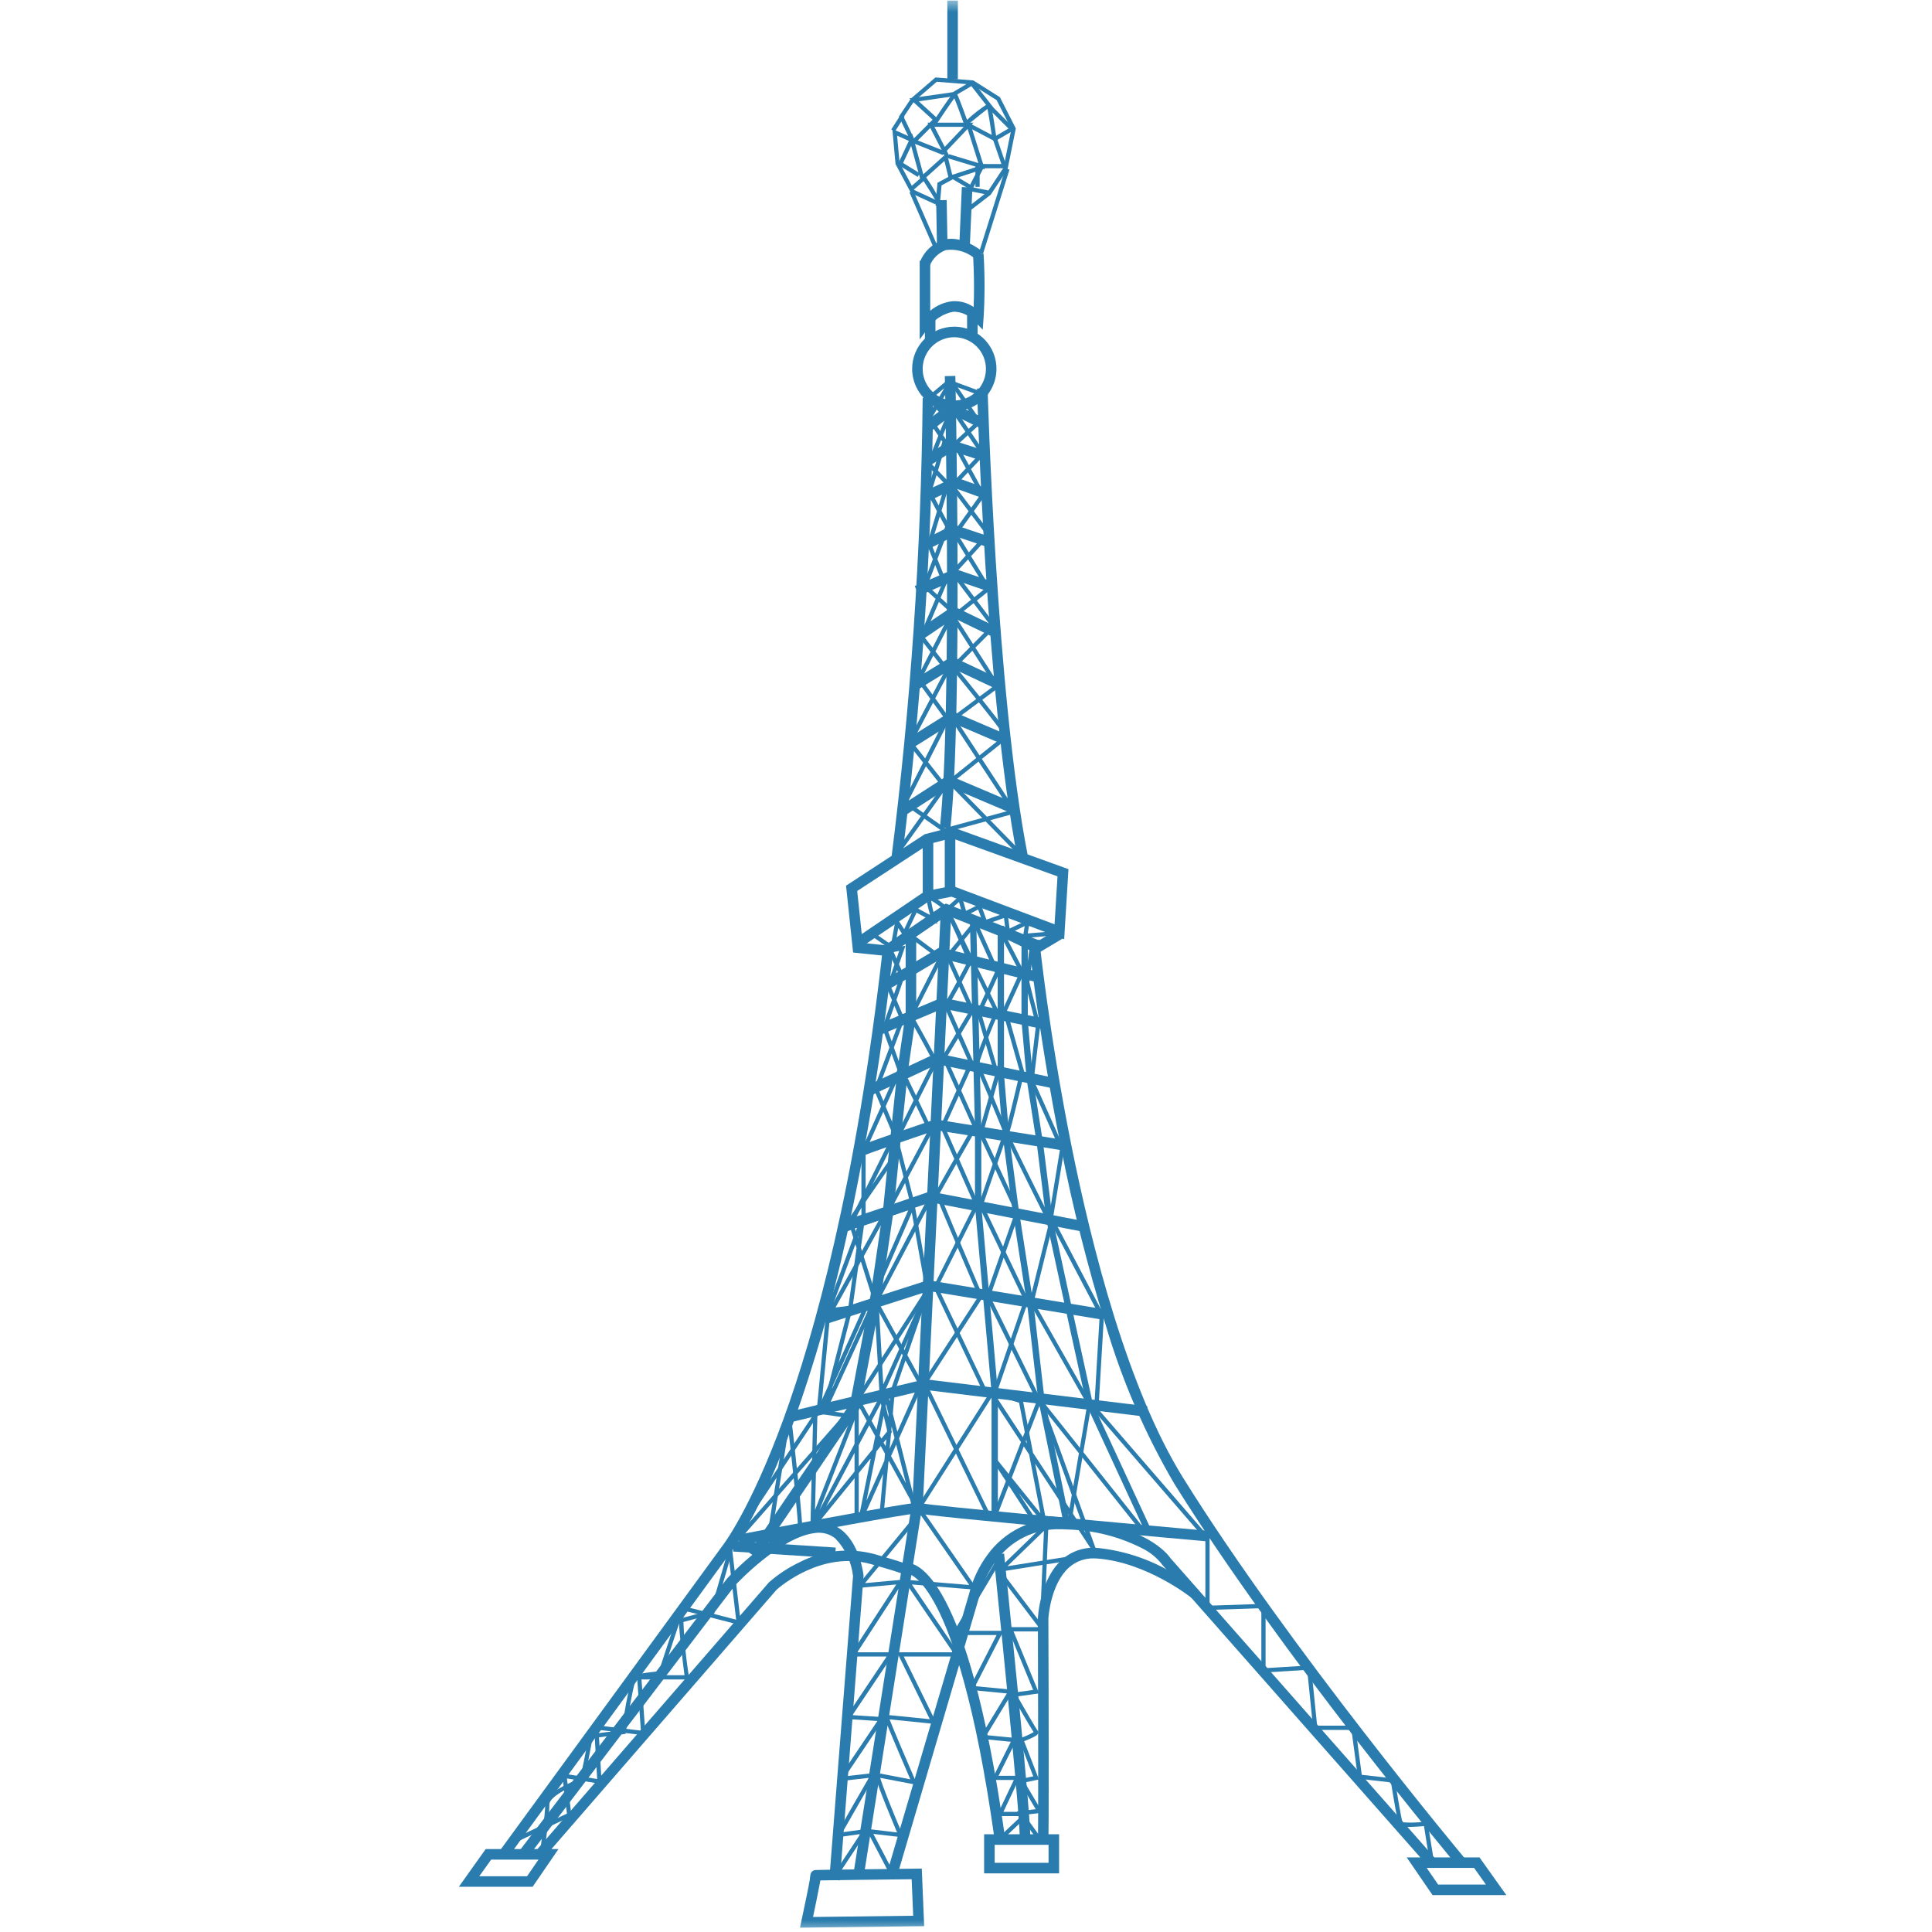 <svg width="80" height="80" viewBox="0 0 80 80" fill="none" xmlns="http://www.w3.org/2000/svg">
<mask id="mask0_1126_97" style="mask-type:luminance" maskUnits="userSpaceOnUse" x="0" y="0" width="80" height="80">
<path d="M80 0H0V80H80V0Z" fill="white"/>
</mask>
<g mask="url(#mask0_1126_97)">
<path d="M39.515 13.964C39.257 13.964 39.003 14.041 38.788 14.184C38.573 14.328 38.405 14.533 38.306 14.772C38.207 15.011 38.181 15.275 38.231 15.529C38.282 15.783 38.406 16.016 38.59 16.199C38.773 16.382 39.006 16.507 39.26 16.558C39.514 16.608 39.777 16.582 40.017 16.483C40.256 16.384 40.46 16.216 40.604 16.001C40.748 15.785 40.825 15.532 40.825 15.273C40.825 14.926 40.687 14.593 40.441 14.347C40.196 14.102 39.863 13.964 39.515 13.964ZM39.515 13.527C39.861 13.527 40.198 13.63 40.485 13.822C40.773 14.013 40.996 14.286 41.129 14.605C41.261 14.924 41.295 15.275 41.228 15.614C41.16 15.953 40.994 16.264 40.75 16.508C40.506 16.752 40.195 16.918 39.856 16.986C39.517 17.053 39.166 17.018 38.847 16.886C38.528 16.754 38.256 16.53 38.064 16.243C37.872 15.956 37.77 15.619 37.77 15.273C37.77 14.81 37.953 14.366 38.281 14.039C38.608 13.711 39.052 13.527 39.515 13.527Z" fill="#297CAD"/>
<path d="M37.122 77.77L36.703 77.647L40.124 66.015C40.268 65.425 40.528 64.87 40.888 64.382C41.234 63.904 41.691 63.519 42.219 63.259C42.748 62.998 43.333 62.871 43.922 62.887C44.026 62.887 44.134 62.891 44.244 62.898C47.402 63.106 48.35 64.348 48.469 64.523L59.41 76.932L59.083 77.22L48.119 64.786L48.109 64.77C47.9 64.504 47.636 64.287 47.336 64.133C46.37 63.634 45.303 63.361 44.216 63.333C44.114 63.327 44.014 63.323 43.917 63.323C43.396 63.306 42.88 63.417 42.412 63.647C41.945 63.877 41.542 64.219 41.239 64.642C40.915 65.082 40.68 65.581 40.549 66.112L40.544 66.13L37.122 77.77Z" fill="#297CAD"/>
<path d="M34.776 77.862L34.339 77.828L35.322 65.26C35.256 64.674 34.997 64.126 34.586 63.702C34.471 63.61 34.337 63.542 34.195 63.504C34.052 63.465 33.903 63.456 33.757 63.478C32.33 63.639 30.55 65.527 30.43 65.656L21.851 76.908L21.504 76.644L30.103 65.368C30.183 65.281 32.076 63.229 33.708 63.045C33.911 63.016 34.119 63.03 34.316 63.085C34.514 63.139 34.699 63.234 34.859 63.362C35.611 63.964 35.751 65.179 35.757 65.231V65.251V65.272L34.776 77.862Z" fill="#297CAD"/>
<path d="M21.072 76.858L20.719 76.601L29.931 63.986C29.942 63.972 31.066 62.523 32.441 58.762C33.706 55.291 35.452 49.084 36.561 39.23L36.995 39.278C36.559 43.31 35.906 47.315 35.038 51.276C34.468 53.879 33.733 56.443 32.836 58.953C31.462 62.706 30.354 64.154 30.276 64.254L21.072 76.858Z" fill="#297CAD"/>
<path d="M60.381 77.308C60.309 77.221 53.031 68.512 48.623 61.434C47.414 59.37 46.462 57.166 45.786 54.872C45.035 52.447 44.415 49.983 43.929 47.49C42.996 42.832 42.603 38.997 42.6 38.959L43.036 38.915C43.04 38.953 43.432 42.77 44.36 47.409C45.216 51.68 46.714 57.54 48.995 61.202C53.387 68.254 60.645 76.94 60.718 77.027L60.381 77.308Z" fill="#297CAD"/>
<path d="M35.757 77.743L35.326 77.674L37.787 62.097L38.954 37.741L39.391 37.762L38.222 62.141V62.153L35.757 77.743Z" fill="#297CAD"/>
<path d="M43.406 76.213L42.979 76.126C42.978 76.131 42.977 76.136 42.977 76.141C42.999 75.895 42.987 70.55 42.977 67.018V67.007C42.98 66.941 43.061 65.389 43.98 64.575C44.184 64.396 44.422 64.261 44.681 64.18C44.939 64.098 45.212 64.071 45.481 64.1C46.5 64.209 47.486 64.525 48.379 65.027C48.813 65.259 49.227 65.527 49.617 65.827L49.343 66.167C49.325 66.152 47.492 64.693 45.447 64.536C45.395 64.531 45.343 64.529 45.292 64.529C44.917 64.521 44.553 64.653 44.271 64.901C43.511 65.572 43.417 66.933 43.411 67.023C43.424 70.39 43.439 76.052 43.406 76.213Z" fill="#297CAD"/>
<path d="M22.562 76.879L22.232 76.593L31.843 65.519L31.852 65.511C32.236 65.177 32.664 64.898 33.124 64.681C34.065 64.199 35.15 64.079 36.174 64.343C36.732 64.499 37.141 64.622 37.391 64.709C37.476 64.736 37.559 64.769 37.64 64.806C37.814 64.893 37.832 65.008 37.814 65.09C37.767 65.318 37.498 65.281 37.369 65.265L37.382 65.171C37.248 65.118 36.91 65.004 36.056 64.765C34.03 64.198 32.287 65.71 32.156 65.827L22.562 76.879Z" fill="#297CAD"/>
<path d="M35.325 39.446L35.033 36.674L35.145 36.601L38.291 34.544L39.426 34.248L44.243 35.99L44.065 38.89L39.397 37.13L38.468 37.318L35.325 39.446ZM35.495 36.894L35.683 38.677L38.294 36.908L38.338 36.9L39.433 36.678L43.667 38.274L43.789 36.289L39.406 34.705L38.472 34.949L35.495 36.894Z" fill="#297CAD"/>
<path d="M38.645 37.128H38.209V34.671H38.645V37.128Z" fill="#297CAD"/>
<path d="M39.558 36.843H39.121V34.476H39.558V36.843Z" fill="#297CAD"/>
<path d="M36.761 39.59L35.338 39.444L35.382 39.009L36.647 39.14L39.167 37.414L43.024 38.939L43.82 38.464L44.043 38.839L43.063 39.424L42.964 39.385L39.222 37.906L36.761 39.59Z" fill="#297CAD"/>
<path d="M39.354 34.295L38.92 34.248C39.426 29.566 39.127 15.715 39.123 15.575L39.559 15.565C39.563 15.706 39.865 29.585 39.354 34.295Z" fill="#297CAD"/>
<path d="M37.34 35.625L36.906 35.572C37.707 29.236 38.142 22.858 38.206 16.472L38.643 16.468C38.578 22.873 38.143 29.27 37.34 35.625Z" fill="#297CAD"/>
<path d="M42.13 35.512C41.443 32.007 41.024 26.913 40.794 23.255C40.546 19.296 40.458 16.122 40.457 16.09L40.894 16.078C40.897 16.204 41.251 28.762 42.558 35.428L42.13 35.512Z" fill="#297CAD"/>
<path d="M21.436 76.25L21.361 76.092L23.476 75.098L23.273 73.433L24.728 73.665L24.597 71.43L26.538 71.661L26.375 69.368H28.344C28.316 69.154 28.247 68.626 28.191 68.092C28.04 66.658 28.12 66.581 28.167 66.535C28.179 66.523 28.194 66.514 28.21 66.509C28.226 66.504 28.243 66.503 28.26 66.505C28.434 66.534 30.018 66.947 30.482 67.067L30.13 64.061L30.155 64.032L35.155 58.342L38.326 53.405L37.674 49.756L36.953 46.934L36.576 46.033L35.844 47.665V50.378L35.839 50.393L34.389 54.299L33.993 58.425L33.981 58.443L30.853 63.15L30.708 63.054L33.823 58.365L34.216 54.262L34.22 54.251L35.669 50.349V47.63L35.676 47.612L36.483 45.815L36.183 45.099L36.829 43.379L36.532 42.554L36.933 41.41L36.711 40.886L36.721 40.854L37.039 39.938C36.941 39.759 36.863 39.571 36.807 39.375C36.807 39.288 36.888 39.26 37.113 39.219C37.231 39.199 37.346 39.183 37.351 39.182L37.491 39.164L37.226 39.929C37.3 40.093 37.378 40.265 37.442 40.403L37.457 40.435L37.445 40.468L37.119 41.401L37.457 42.197L37.444 42.229L37.014 43.378L37.348 44.308L37.333 44.341L36.672 45.815L37.118 46.885L37.843 49.722L38.508 53.442L38.489 53.471L35.288 58.452L30.312 64.118L30.685 67.301L30.561 67.268C29.877 67.089 28.595 66.757 28.286 66.689C28.3 67.612 28.382 68.533 28.53 69.444L28.544 69.543H26.563L26.728 71.859L24.785 71.629L24.916 73.871L23.475 73.642L23.666 75.203L23.609 75.23L21.436 76.25ZM36.372 45.094L36.581 45.594L37.161 44.301L36.92 43.63L36.372 45.094ZM36.718 42.551L36.924 43.124L37.27 42.201L37.034 41.646L36.718 42.551ZM36.898 40.879L37.019 41.163L37.27 40.443C37.224 40.342 37.183 40.251 37.144 40.168L36.898 40.879ZM37.004 39.42C37.029 39.482 37.072 39.58 37.123 39.696L37.234 39.376C37.144 39.391 37.059 39.407 37.004 39.42Z" fill="#297CAD"/>
<path d="M22.549 76.618L22.375 76.594C22.375 76.579 22.577 75.153 22.577 74.707C22.577 74.48 22.817 74.235 23.29 73.978C23.518 73.853 23.757 73.749 24.003 73.668C24.068 73.502 24.24 72.645 24.376 71.881L24.387 71.818L25.753 71.641C25.843 70.908 25.98 70.183 26.162 69.467C26.206 69.405 26.315 69.33 26.817 69.258C27.007 69.231 27.192 69.215 27.283 69.206L27.989 67.063L29.429 66.684L30.125 64.289L30.292 64.338L29.569 66.826L29.521 66.838L28.125 67.207L27.412 69.369L27.354 69.374C26.997 69.381 26.644 69.445 26.307 69.563C26.137 70.278 26.006 71.001 25.914 71.73L25.904 71.796L24.535 71.973C24.509 72.115 24.443 72.478 24.372 72.836C24.318 73.106 24.272 73.321 24.235 73.475C24.169 73.753 24.14 73.827 24.061 73.831C23.815 73.912 23.577 74.016 23.351 74.142C22.968 74.353 22.75 74.558 22.75 74.706C22.753 75.164 22.558 76.559 22.549 76.618Z" fill="#297CAD"/>
<path d="M31.378 64.538L31.018 64.293L35.195 58.138L36.05 53.623L36.562 50.122L36.861 47.175L37.161 44.298L37.501 41.96V38.895H37.938V41.993L37.936 42.009L37.594 44.358L37.295 47.221L36.994 50.183L36.479 53.701L35.606 58.31L35.581 58.348L31.378 64.538Z" fill="#297CAD"/>
<path d="M31.725 63.882L31.745 63.753L32.429 59.476L32.601 59.503L31.938 63.654C32.212 63.59 32.851 63.44 33.049 63.392C33.065 63.008 32.797 60.503 32.605 58.84L32.598 58.779L33.968 58.108L35.74 54.175L34.281 54.355L36.425 50.466L34.944 51.043L36.868 47.169L37.024 47.247L35.302 50.716L36.809 50.128L36.694 50.339L34.598 54.14L36.026 53.965L34.101 58.238L34.073 58.252L32.786 58.883C32.815 59.136 32.929 60.138 33.032 61.13C33.102 61.801 33.154 62.337 33.185 62.723C33.204 62.953 33.216 63.133 33.221 63.255C33.227 63.43 33.23 63.528 33.144 63.55C33.043 63.575 31.899 63.842 31.851 63.855L31.725 63.882Z" fill="#297CAD"/>
<path d="M34.578 64.518L30.352 64.245L30.38 63.809L34.606 64.081L34.578 64.518Z" fill="#297CAD"/>
<path d="M32.744 58.89L32.643 58.465L38.302 57.112L47.508 58.231L47.455 58.664L38.327 57.555L32.744 58.89Z" fill="#297CAD"/>
<path d="M34.255 54.809L34.121 54.393L38.425 53.01L38.478 53.019L45.694 54.209L45.623 54.64L38.458 53.458L34.255 54.809Z" fill="#297CAD"/>
<path d="M34.897 50.995V50.559C34.886 50.559 34.874 50.559 34.863 50.562C35.033 50.525 37.152 49.803 38.447 49.355L38.502 49.336L38.559 49.347L44.864 50.562L44.781 50.991L38.534 49.786C38.327 49.858 37.573 50.118 36.815 50.375C36.191 50.625 35.55 50.832 34.897 50.995Z" fill="#297CAD"/>
<path d="M35.664 47.892C35.695 47.873 35.72 47.845 35.736 47.812L35.346 47.615C35.389 47.532 35.46 47.5 35.607 47.441C35.695 47.406 35.822 47.358 35.982 47.299C36.251 47.201 36.621 47.07 37.085 46.91C37.873 46.637 38.666 46.371 38.674 46.368L38.725 46.351L38.778 46.359L44.172 47.22L44.103 47.651L38.762 46.799C37.631 47.179 35.832 47.797 35.664 47.892Z" fill="#297CAD"/>
<path d="M36.078 45.354L35.893 44.958L38.769 43.61L38.841 43.625L43.804 44.664L43.715 45.091L38.823 44.068L36.078 45.354Z" fill="#297CAD"/>
<path d="M36.398 42.876L36.228 42.474L39 41.308L39.066 41.321L43.269 42.182L43.182 42.61L39.044 41.763L36.398 42.876Z" fill="#297CAD"/>
<path d="M36.706 40.968V40.531C36.685 40.531 36.664 40.534 36.645 40.541C36.779 40.489 37.873 39.848 38.835 39.271L38.912 39.225L42.975 40.234L42.87 40.657L38.982 39.691C38.813 39.792 38.393 40.043 37.971 40.291C36.821 40.968 36.785 40.968 36.706 40.968Z" fill="#297CAD"/>
<path d="M30.633 63.981L30.551 63.553C30.569 63.549 32.422 63.194 34.261 62.855C35.341 62.656 36.205 62.502 36.828 62.397C37.2 62.334 37.49 62.288 37.691 62.26C37.843 62.218 38.003 62.214 38.157 62.249C38.705 62.359 45.565 62.991 50.111 63.396L50.072 63.833C50.043 63.83 47.05 63.563 44.086 63.288C42.345 63.126 40.955 62.993 39.953 62.892C39.358 62.832 38.895 62.783 38.577 62.746C38.404 62.726 38.271 62.709 38.179 62.696C38.122 62.69 38.065 62.679 38.009 62.664C37.542 62.682 33.373 63.456 30.633 63.981Z" fill="#297CAD"/>
<path d="M41.319 62.686H41.057V57.642L40.372 49.933V46.768L40.158 37.995L40.42 37.988L40.634 46.764V49.925L41.319 57.634V62.686Z" fill="#297CAD"/>
<path d="M44.01 62.926L42.982 57.907L42.555 54.187L41.913 50.035L41.527 47.076L41.312 44.497V38.335H41.574V44.492L41.788 47.051L42.172 49.999L42.815 54.154L43.242 57.871L44.267 62.872L44.01 62.926Z" fill="#297CAD"/>
<path d="M47.362 63.307L44.999 58.193L44.996 58.179L44.097 54.071L43.324 50.507L42.94 47.428L42.511 44.682L42.297 42.274V38.894H42.559V42.268L42.772 44.655L43.2 47.393L43.584 50.468L44.353 54.015L45.248 58.109L47.6 63.197L47.362 63.307Z" fill="#297CAD"/>
<path d="M59.165 76.865L58.964 75.614C58.871 75.623 58.709 75.636 58.547 75.644C58.035 75.669 57.964 75.623 57.93 75.565C57.874 75.471 57.702 74.452 57.598 73.807L56.233 73.651L56.224 73.584L55.962 71.633H54.382L54.373 71.555L54.128 69.145L52.23 69.262V66.591L49.912 66.669V63.748L45.305 58.423V58.388L45.534 54.495L43.58 50.771L42.806 53.906L45.2 58.13L45.194 58.16L44.363 63.03L41.089 62.782L41.133 62.672L42.931 58.014L40.809 53.692L40.821 53.658L42.036 50.185L40.518 46.935L40.527 46.904L41.202 44.532L40.44 41.935L40.453 41.905L41.196 40.266L40.353 38.386L39.35 39.617L40.359 41.85L40.336 41.889L39.19 43.798L40.475 46.66L40.453 46.699C39.879 47.703 39.026 49.196 38.911 49.412C39.007 49.7 40.014 52.074 40.691 53.653L40.71 53.696L38.373 57.298L40.981 62.666L40.825 62.743L38.174 57.283L38.2 57.242L40.514 53.678C40.426 53.469 40.023 52.531 39.629 51.599C39.367 50.981 39.159 50.486 39.011 50.129C38.72 49.425 38.724 49.414 38.737 49.373C38.757 49.316 39.702 47.661 40.281 46.65L38.995 43.786L40.163 41.838L39.147 39.591L39.181 39.547L40.4 38.055L41.39 40.265L41.374 40.301L40.627 41.946L41.385 44.53L41.378 44.555L40.705 46.919L42.225 50.175L42.214 50.208L40.999 53.68L43.123 58.006L43.108 58.041L41.34 62.624L44.22 62.843L45.02 58.16L42.622 53.93L42.63 53.897L43.422 50.695C43.339 50.531 42.919 49.694 42.508 48.861C42.239 48.319 42.028 47.885 41.876 47.571C41.571 46.937 41.576 46.93 41.608 46.878L41.623 46.854C41.703 46.65 42.034 45.267 42.234 44.394L41.511 41.833L41.524 41.804L42.227 40.265L41.328 38.533L42.808 39.237L42.8 39.3C42.733 39.809 42.632 40.582 42.625 40.668C42.642 40.771 42.899 41.767 43.07 42.421L43.075 42.437V42.454L42.804 44.728L44.07 47.574L44.066 47.6L43.603 50.434L45.712 54.455V54.479L45.484 58.361L50.087 63.681V66.487L52.405 66.409V69.075L54.285 68.958L54.294 69.041L54.539 71.457H56.115L56.125 71.532L56.387 73.491L57.748 73.646L57.759 73.712C57.856 74.316 58.021 75.291 58.075 75.458C58.392 75.48 58.712 75.471 59.028 75.43L59.11 75.421L59.337 76.834L59.165 76.865ZM41.776 46.941C41.88 47.209 42.767 49.002 43.442 50.348L43.891 47.598L42.625 44.756L42.627 44.732L42.899 42.45C42.694 41.665 42.452 40.729 42.452 40.672C42.452 40.615 42.571 39.708 42.62 39.341L41.724 38.915L42.422 40.261L41.697 41.848L42.415 44.391L42.41 44.412C42.41 44.419 42.262 45.053 42.11 45.678C42.023 46.046 41.947 46.34 41.892 46.551C41.858 46.677 41.831 46.775 41.81 46.841C41.801 46.875 41.789 46.908 41.776 46.941Z" fill="#297CAD"/>
<path d="M34.735 77.603L34.59 77.507L35.622 75.945L34.559 76.093L34.646 75.939C34.65 75.933 35.002 75.314 35.352 74.702C35.558 74.343 35.722 74.057 35.841 73.852L35.978 73.617L35.949 73.62L35.496 73.672L34.836 73.746L34.648 73.767L36.332 71.264L34.984 71.174L35.068 71.048L36.715 68.592H35.175L35.262 68.457L37.112 65.61L35.42 65.763L38.143 62.456L38.209 62.551L40.487 65.834L37.758 65.61L39.786 68.592H37.423L38.795 71.394L38.638 71.378C38.027 71.315 37.158 71.226 36.836 71.195C36.983 71.583 37.534 72.876 37.918 73.759L37.984 73.91L37.822 73.879C37.774 73.87 36.797 73.686 36.447 73.617C36.538 73.943 36.961 75.002 37.364 75.948L37.423 76.086L36.164 75.938L36.988 77.514L36.834 77.595L35.908 75.826L34.735 77.603ZM35.968 75.739L37.146 75.878C37.059 75.666 36.879 75.24 36.707 74.813C36.201 73.552 36.236 73.51 36.281 73.456C36.292 73.443 36.307 73.433 36.323 73.427C36.34 73.421 36.358 73.42 36.375 73.424C36.479 73.447 37.332 73.609 37.694 73.678C37.593 73.443 37.388 72.968 37.187 72.496C37.021 72.107 36.891 71.797 36.798 71.569C36.735 71.427 36.679 71.281 36.632 71.133L35.005 73.552C35.46 73.5 36.013 73.438 36.116 73.426C36.125 73.423 36.135 73.422 36.145 73.422H36.228L36.233 73.505C36.234 73.517 36.233 73.53 36.229 73.541C36.224 73.553 36.217 73.564 36.208 73.572C36.125 73.703 35.409 74.953 34.886 75.871L35.861 75.735L35.857 75.725L35.896 75.73L35.98 75.718L35.968 75.739ZM36.716 71.01C36.757 71.01 37.943 71.132 38.501 71.189L37.145 68.418H39.459L37.434 65.441L37.359 65.556L35.499 68.418H37.045L36.953 68.554L35.3 71.02L36.629 71.107C36.626 71.097 36.626 71.087 36.629 71.076C36.631 71.066 36.636 71.057 36.643 71.049L36.669 71.009L36.716 71.01ZM37.453 65.41L40.135 65.631L38.133 62.746L35.82 65.553L37.41 65.41V65.407H37.428L37.457 65.404L37.453 65.41Z" fill="#297CAD"/>
<path d="M35.559 62.687H35.385V57.916L38.022 57.297L36.167 53.91L36.189 53.868L38.302 49.843L36.608 50.248L36.699 50.078L38.431 46.82L37.926 45.762C37.698 46.223 37.459 46.706 37.258 47.115L37.093 47.068L37.379 44.21L37.929 45.364C38.122 44.977 38.279 44.665 38.398 44.433C38.476 44.28 38.538 44.162 38.581 44.081C38.606 44.035 38.625 44 38.642 43.974C38.548 43.764 37.994 42.758 37.643 42.13L37.62 42.09L37.641 42.046L38.837 39.684L37.667 38.814L37.77 38.674L39.058 39.632L39.025 39.697L37.817 42.083C37.886 42.207 38.102 42.594 38.313 42.98C38.463 43.254 38.582 43.474 38.666 43.635C38.716 43.73 38.753 43.806 38.78 43.858C38.821 43.943 38.842 43.986 38.814 44.033L38.788 44.077H38.783C38.696 44.224 38.38 44.847 38.024 45.563L38.626 46.824L36.943 49.988L38.634 49.584L36.365 53.908L38.285 57.414L35.559 58.054L35.559 62.687ZM37.49 44.849L37.316 46.605C37.453 46.326 37.641 45.946 37.832 45.562L37.49 44.849Z" fill="#297CAD"/>
<path d="M33.551 63.467L33.561 63.071L33.547 63.054L33.562 63.007V63.005L33.679 58.334L34.046 58.386L35.116 54.208L35.469 51.676L35.106 50.525L35.13 50.49L36.764 48.123L36.907 48.222L35.298 50.554L35.525 51.273L35.618 50.609L35.669 50.592L37.924 49.824L36.239 53.702L36.37 53.726L36.574 57.325L38.256 53.59L38.418 53.654L37.08 57.537L38.246 57.279L37.227 59.56C37.428 60.358 37.661 61.28 37.848 62.019L37.948 62.2L37.901 62.226C37.919 62.302 37.938 62.374 37.956 62.444L37.98 62.538L37.884 62.552C37.876 62.552 37.306 62.636 36.591 62.737L36.589 62.768L35.746 62.874L35.719 62.936L35.588 62.892L33.842 63.11L33.551 63.467ZM36.057 60.385L34.002 62.913C34.354 62.87 34.937 62.791 35.589 62.7C35.667 62.313 35.86 61.357 36.057 60.385ZM36.57 61.026L35.837 62.666L36.429 62.583L36.57 61.026ZM36.788 60.533L36.604 62.558C37.005 62.501 37.401 62.444 37.76 62.392L37.681 62.081L36.808 60.493L36.788 60.533ZM33.848 58.534L33.748 62.524C34.134 61.533 35.001 59.315 35.232 58.73L33.848 58.534ZM34.229 58.412L35.472 58.587L35.432 58.689C35.004 59.786 34.289 61.614 33.936 62.521L35.892 58.833L35.383 57.908L36.417 57.68L36.213 54.084L34.229 58.412ZM35.993 59.017L34.209 62.38L36.13 60.017L36.241 59.468L35.993 59.017ZM36.292 60.094C36.155 60.773 36.007 61.504 35.877 62.146L36.619 60.487L36.646 60.196L36.471 59.877L36.292 60.094ZM36.896 60.294L37.512 61.413C37.351 60.776 37.219 60.25 37.109 59.816L36.896 60.294ZM36.896 59.351L36.837 59.996L37.04 59.542L36.921 59.069L36.908 59.219L36.929 59.31L36.896 59.351ZM36.586 59.733L36.674 59.888L36.701 59.594L36.586 59.733ZM36.425 59.44L36.496 59.568L36.727 59.283L36.732 59.232L36.591 58.625C36.544 58.862 36.488 59.14 36.427 59.439L36.425 59.44ZM36.97 58.542C37.024 58.76 37.088 59.013 37.156 59.284L37.941 57.523L37.043 57.722L36.97 58.542ZM36.09 58.833L36.295 59.203C36.347 58.947 36.392 58.724 36.431 58.533C36.455 58.417 36.475 58.311 36.496 58.216L36.472 58.112L36.09 58.833ZM36.675 58.214L36.782 58.676L36.793 58.555C36.749 58.38 36.716 58.246 36.69 58.14L36.675 58.214ZM35.648 58.03L35.99 58.65L36.407 57.864L35.648 58.03ZM36.783 57.78C36.795 57.829 36.815 57.914 36.843 58.026L36.867 57.761L36.783 57.78ZM37.628 55.407L36.624 57.636L36.884 57.579V57.563L36.887 57.553L37.628 55.407ZM35.593 52.062L35.287 54.245L34.45 57.513L36.145 53.816L36.093 53.65L35.593 52.062ZM35.648 51.66L36.19 53.376L37.607 50.115L35.777 50.739L35.648 51.66Z" fill="#297CAD"/>
<path d="M45.214 64.192L42.864 60.608L43.32 62.973L43.166 63.044L42.184 61.827L42.942 62.989L37.9 62.508L37.977 62.389L40.958 57.702L40.7 57.623L40.684 57.588L38.643 53.294L38.662 53.257L40.352 49.892L38.929 46.658L38.945 46.622L40.127 44.006L39.078 41.633L39.099 41.595C39.452 40.977 40.019 39.959 40.059 39.818C40.038 39.68 39.627 38.749 39.244 37.93L39.402 37.855L41.366 41.891L41.35 41.927C41.041 42.62 40.768 43.329 40.53 44.049C40.579 44.13 40.707 44.405 41.154 45.478C41.441 46.167 41.722 46.858 41.725 46.865L41.738 46.895L41.727 46.926L40.705 49.889L42.593 53.83L42.581 53.863L41.307 57.579L41.142 57.522L42.404 53.84L40.527 49.924L40.523 49.933L38.834 53.296L40.822 57.478L41.053 57.549L41.059 57.539L41.068 57.554L42.349 57.946L42.358 57.998L42.775 60.156L44.949 63.474L42.985 58.046L43.135 57.962L47.271 63.161L47.134 63.27L43.333 58.486L45.369 64.113L45.214 64.192ZM38.2 62.362L42.598 62.781L41.094 60.475L41.234 60.373L43.082 62.663L42.612 60.224L41.062 57.862L38.2 62.362ZM41.22 57.783L42.525 59.773L42.199 58.084L41.22 57.783ZM39.121 46.657L40.532 49.864L41.555 46.899C41.126 45.848 40.475 44.28 40.386 44.141C40.336 44.093 40.342 44.023 40.464 43.684C40.529 43.499 40.627 43.247 40.752 42.931C40.933 42.478 41.123 42.025 41.178 41.895L40.212 39.91C40.087 40.206 39.543 41.17 39.273 41.642L40.321 44.005L40.305 44.041L39.121 46.657Z" fill="#297CAD"/>
<path d="M37.019 39.405L36.174 38.818L36.274 38.675L36.897 39.107L37.106 37.959L37.44 38.477L37.877 37.547L38.517 37.893C38.497 37.825 38.474 37.748 38.454 37.669C38.356 37.295 38.361 37.147 38.47 37.106C38.529 37.084 38.619 37.083 38.959 37.342C39.063 37.421 39.16 37.502 39.22 37.552L39.807 37.03L39.844 37.164C39.895 37.342 39.965 37.59 40.001 37.715C40.108 37.671 40.328 37.558 40.513 37.456L40.6 37.407L40.845 38.08L41.718 37.775L41.805 38.451L42.656 38.041L42.557 38.652L43.51 38.572L43.525 38.746L42.349 38.846L42.431 38.346L41.664 38.715L41.572 38.013L40.738 38.306L40.504 37.661C39.992 37.937 39.947 37.919 39.908 37.904C39.895 37.9 39.883 37.892 39.874 37.882C39.865 37.872 39.858 37.86 39.853 37.847C39.842 37.814 39.761 37.526 39.71 37.349L39.217 37.785L39.159 37.734C38.974 37.564 38.771 37.414 38.555 37.287C38.591 37.546 38.655 37.8 38.745 38.045L38.817 38.256L37.953 37.79L37.461 38.837L37.196 38.426L37.019 39.405Z" fill="#297CAD"/>
<path d="M37.475 33.768L37.238 33.401L39.268 32.092L42.082 33.286L41.912 33.688L39.311 32.584L37.475 33.768Z" fill="#297CAD"/>
<path d="M37.71 31.023L37.478 30.653L39.406 29.443L39.511 29.487L41.79 30.461L41.618 30.862L39.444 29.933L37.71 31.023Z" fill="#297CAD"/>
<path d="M37.888 28.628L37.66 28.256L39.411 27.182L41.506 28.167L41.321 28.56L39.44 27.675L37.888 28.628Z" fill="#297CAD"/>
<path d="M38.087 26.558L37.842 26.197L39.465 25.094L41.273 25.967L41.084 26.36L39.502 25.596L38.087 26.558Z" fill="#297CAD"/>
<path d="M38.051 24.669L37.877 24.268L39.532 23.553L41.151 24.106L41.009 24.519L39.55 24.02L38.051 24.669Z" fill="#297CAD"/>
<path d="M38.525 22.695L38.328 22.305L39.487 21.719L40.957 22.215L40.817 22.629L39.521 22.192L38.525 22.695Z" fill="#297CAD"/>
<path d="M38.349 20.791L38.166 20.395L39.553 19.753L40.981 20.271L40.832 20.681L39.572 20.224L38.349 20.791Z" fill="#297CAD"/>
<path d="M38.451 19.315L38.217 18.947L39.374 18.21L40.815 18.67L40.684 19.085L39.437 18.688L38.451 19.315Z" fill="#297CAD"/>
<path d="M38.56 17.843L38.293 17.498L39.38 16.655L40.749 17.318L40.558 17.711L39.433 17.166L38.56 17.843Z" fill="#297CAD"/>
<path d="M42.074 35.302L40.812 34.013L39.1 34.478L39.067 34.455L38.276 33.9L37.282 35.291L37.141 35.19L38.133 33.799L37.369 33.262L37.403 33.195L38.222 31.576L37.572 30.751L37.598 30.701L38.522 28.935L37.944 28.139L38.529 26.993L38.062 26.391L38.082 26.344L38.741 24.798L38.196 24.299L38.628 23.157L38.382 22.546L38.391 22.516L38.798 21.17L38.381 20.389L38.391 20.355L38.642 19.534L38.373 19.251L38.853 18.042L38.373 17.325L38.665 16.823L38.35 16.474L39.236 15.732L39.203 15.682L39.267 15.706L39.373 15.619L39.505 15.73L39.473 15.785L40.923 16.32L40.108 16.696L40.654 17.492L40.206 17.905L40.807 18.793L40.209 19.427L40.798 20.504L40.325 21.169L41.042 22.12L40.209 23.03L41.044 24.394L40.45 24.869L41.258 25.94L40.388 26.818L41.416 28.425L40.674 28.978C41.791 30.379 41.784 30.438 41.777 30.495C41.776 30.507 41.772 30.519 41.766 30.53C41.76 30.541 41.751 30.55 41.741 30.558C41.707 30.583 41.217 30.974 40.658 31.425L42.119 33.657L41.005 33.963L42.199 35.182L42.074 35.302ZM38.378 33.757L39.133 34.288L40.671 33.87L39.201 32.369L39.276 32.309L40.424 31.387L39.349 29.746L40.424 28.945C40.075 28.506 39.702 28.049 39.4 27.68L39.35 27.619L39.406 27.563L40.166 26.794L39.421 25.629L38.735 26.973L39.337 27.752L38.726 28.919L39.337 29.759L39.313 29.806L38.429 31.555L39.227 32.569L39.189 32.623L38.378 33.757ZM39.461 32.385L40.864 33.817L41.842 33.551L40.52 31.534L39.461 32.385ZM37.592 33.206L38.234 33.657L39.007 32.574L38.34 31.727L37.592 33.206ZM37.779 30.731L38.308 31.404L39.132 29.775L38.636 29.093L37.779 30.731ZM39.585 29.788L40.561 31.278C41.009 30.919 41.436 30.576 41.583 30.459C41.479 30.284 41.038 29.717 40.533 29.082L39.585 29.788ZM39.585 27.63C39.725 27.801 40.139 28.308 40.565 28.841L41.181 28.382L40.263 26.945L39.585 27.63ZM38.148 28.123L38.612 28.762L39.131 27.77L38.647 27.145L38.148 28.123ZM38.264 26.365L38.617 26.821L39.359 25.365L38.879 24.923L38.264 26.365ZM39.584 25.559L40.292 26.667L41.028 25.922L40.314 24.976L39.584 25.559ZM38.95 24.752L39.576 25.326L39.562 25.353L40.209 24.836L39.354 23.704L39.991 23.005L39.441 22.106L39.474 22.059L40.108 21.168L39.315 20.117L39.995 19.394L39.436 18.371L39.976 17.874L39.298 16.873L39.846 16.62L39.379 15.94L38.879 16.797L39.335 17.3L39.315 17.35L39.05 18.016L39.213 18.258L38.839 19.483L39.332 20.002L38.986 21.148L39.33 21.792L39.316 21.829L38.815 23.152L39.211 24.137L39.197 24.17L38.95 24.752ZM39.581 23.715L40.345 24.727L40.815 24.351L40.087 23.162L39.581 23.715ZM38.403 24.25L38.815 24.627L39.024 24.137L38.725 23.395L38.403 24.25ZM38.568 22.536L38.721 22.915L39.14 21.806L38.915 21.387L38.568 22.536ZM39.651 22.116L40.115 22.873L40.816 22.107L40.219 21.317L39.651 22.116ZM39.543 20.131L40.215 21.021L40.593 20.489L40.084 19.558L39.543 20.131ZM38.569 20.369L38.87 20.932L39.136 20.051L38.781 19.677L38.569 20.369ZM38.577 19.21L38.701 19.34L39.022 18.29L38.972 18.216L38.577 19.21ZM39.656 18.41L40.122 19.263L40.584 18.772L40.076 18.022L39.656 18.41ZM38.578 17.318L38.933 17.845L39.134 17.34L38.788 16.959L38.578 17.318ZM39.56 16.949L40.107 17.758L40.425 17.465L39.949 16.77L39.56 16.949ZM38.6 16.492L38.756 16.665L39.101 16.073L38.6 16.492ZM39.656 16.038L40.007 16.549L40.467 16.337L39.656 16.038Z" fill="#297CAD"/>
<path d="M38.758 8.342C38.736 8.272 38.439 7.796 38.166 7.376L38.125 7.313L39.104 6.432L39.077 6.379L39.04 6.418L37.694 5.879L38.436 5.137L38.406 5.08H38.493L38.617 4.956L37.652 4.075L39.455 3.817L40.265 3.337L40.312 3.397L41.146 4.464L42.041 5.359L41.304 5.789L41.71 6.967H40.565V7.737H40.39V6.793H41.465L41.092 5.711L41.758 5.323L41.013 4.577L40.222 3.566L39.513 3.984L39.496 3.986L38.043 4.194L38.87 4.949L38.739 5.08H40.311L39.203 6.247L39.32 6.473L38.351 7.346C38.564 7.653 38.756 7.974 38.927 8.306L38.755 8.34L38.758 8.342ZM38.004 5.816L38.99 6.208L38.521 5.298L38.004 5.816ZM38.694 5.253L39.12 6.082L39.906 5.253H38.694Z" fill="#297CAD"/>
<path d="M40.05 8.815V7.776L39.456 7.423L38.987 7.677L38.911 8.529L38.736 8.514L38.745 8.416L38.726 8.46L37.725 8L37.712 7.974L37.08 6.79V6.772L36.949 5.338L37.608 5.633L37.222 4.829L37.249 4.787L37.724 4.076L37.733 4.068L38.734 3.207L40.305 3.331L40.324 3.343L41.404 4.024L41.415 4.046L42.063 5.317L42.057 5.347L41.72 7.012L41.71 7.026L41.022 8.064L41.011 8.073L40.05 8.815ZM39.459 7.223L40.225 7.677V8.459L40.891 7.943L41.553 6.943L41.878 5.342L41.267 4.145L40.245 3.501L38.79 3.386L37.853 4.192L37.419 4.842L37.968 5.986L37.147 5.618L37.249 6.738L37.85 7.865L38.755 8.282L38.819 7.568L39.459 7.223Z" fill="#297CAD"/>
<path d="M37.807 7.88L37.693 7.749L38.099 7.396L38.056 7.231L37.998 7.325L37.172 6.816L37.773 5.538L38.297 7.455L37.807 7.88ZM37.395 6.748L38.03 7.139L37.729 6.04L37.395 6.748Z" fill="#297CAD"/>
<path d="M40.781 7.016L39.251 6.553L39.301 6.386L40.514 6.753L40.023 5.205L39.962 5.255L39.918 5.139C39.79 4.779 39.605 4.279 39.517 4.071C39.366 4.267 39.015 4.785 38.771 5.158L38.625 5.062C38.625 5.059 38.826 4.756 39.029 4.458C39.148 4.283 39.247 4.145 39.318 4.046C39.449 3.866 39.501 3.805 39.58 3.844C39.62 3.864 39.64 3.874 39.871 4.494C39.937 4.673 40.002 4.852 40.043 4.964C40.312 4.712 40.605 4.486 40.916 4.287C40.928 4.284 40.941 4.284 40.953 4.286C40.966 4.288 40.978 4.293 40.988 4.3C41.029 4.327 41.051 4.344 41.163 5.057C41.216 5.392 41.264 5.728 41.264 5.731L41.288 5.9L40.254 5.355L40.781 7.016ZM40.149 5.103L41.066 5.587C41.008 5.188 40.932 4.714 40.889 4.51C40.733 4.629 40.402 4.896 40.148 5.104L40.149 5.103Z" fill="#297CAD"/>
<path d="M40.906 8.066L40.042 7.891L40.096 7.788L40.458 7.09L39.304 7.467L39.086 6.581L39.256 6.537L39.43 7.241L40.812 6.789L40.306 7.763L40.941 7.89L40.906 8.066Z" fill="#297CAD"/>
<path d="M37.053 5.451L36.906 5.357L37.31 4.729L37.457 4.823L37.053 5.451Z" fill="#297CAD"/>
<path d="M39.663 3.284H39.227V0.024H39.663V3.284Z" fill="#297CAD"/>
<path d="M39.236 10.257H38.799C38.799 10.174 38.776 8.936 38.764 8.292L39.2 8.284C39.202 8.36 39.236 10.149 39.236 10.257Z" fill="#297CAD"/>
<path d="M40.155 10.266L39.719 10.247L39.828 7.747L40.265 7.766L40.155 10.266Z" fill="#297CAD"/>
<path d="M38.777 10.527L37.66 7.968L37.82 7.898L38.937 10.457L38.777 10.527Z" fill="#297CAD"/>
<path d="M40.702 10.517L40.535 10.464L41.634 6.973L41.8 7.025L40.702 10.517Z" fill="#297CAD"/>
<path d="M38.082 14.055V10.803H38.519V12.868C38.78 12.647 39.102 12.509 39.443 12.473C39.752 12.453 40.06 12.537 40.316 12.713C40.362 11.609 40.292 10.542 40.291 10.53L40.727 10.501C40.782 11.39 40.782 12.282 40.727 13.171L40.693 13.651L40.355 13.31C40.253 13.191 40.128 13.095 39.988 13.026C39.848 12.957 39.695 12.917 39.539 12.908C39.519 12.908 39.499 12.908 39.478 12.908C39.079 12.982 38.722 13.202 38.478 13.526L38.082 14.055Z" fill="#297CAD"/>
<path d="M38.503 10.996L38.094 10.843C38.176 10.634 38.303 10.445 38.465 10.289C38.627 10.132 38.82 10.013 39.032 9.938C39.524 9.795 40.083 9.959 40.695 10.423L40.433 10.772C40.267 10.609 40.065 10.487 39.843 10.415C39.621 10.343 39.386 10.324 39.156 10.358C39.009 10.415 38.876 10.5 38.763 10.61C38.651 10.719 38.562 10.851 38.503 10.996Z" fill="#297CAD"/>
<path d="M20.337 77.002L19.846 77.691H21.825L22.298 77.002H20.337ZM20.112 76.565H23.126L22.055 78.127H19L20.112 76.565Z" fill="#297CAD"/>
<path d="M59.077 77.347L59.549 78.035H61.528L61.038 77.347H59.077ZM58.248 76.91H61.262L62.374 78.472H59.319L58.248 76.91Z" fill="#297CAD"/>
<path d="M38.169 77.374L38.268 79.758L33.125 79.821L33.182 79.554C33.328 78.877 33.483 78.123 33.538 77.803L33.532 77.801L33.56 77.618C33.569 77.567 33.595 77.52 33.635 77.486C33.675 77.452 33.726 77.433 33.778 77.433H33.818L33.954 77.429L34.429 77.421C34.779 77.416 35.258 77.409 35.87 77.402C36.904 77.389 37.951 77.377 37.961 77.377L38.169 77.374ZM37.813 79.327L37.75 77.815C36.381 77.83 34.543 77.852 33.97 77.864C33.963 77.903 33.955 77.948 33.945 78.001C33.915 78.164 33.87 78.391 33.812 78.674C33.759 78.932 33.705 79.192 33.666 79.378L37.813 79.327Z" fill="#297CAD"/>
<path d="M41.166 76.037C40.385 70.515 39.453 67.85 38.81 66.587C38.111 65.218 37.603 65.164 37.599 65.164C37.603 65.164 37.607 65.164 37.611 65.164L37.592 64.728H37.606C37.912 64.728 40.064 65.127 41.6 75.976L41.166 76.037Z" fill="#297CAD"/>
<path d="M42.494 76.381L42.363 75.965C42.327 75.975 42.295 75.996 42.27 76.023C42.245 76.05 42.228 76.084 42.221 76.12C42.274 75.696 41.604 68.864 41.141 64.375L41.577 64.331C41.58 64.361 41.883 67.309 42.167 70.224C42.333 71.937 42.459 73.304 42.542 74.287C42.591 74.872 42.626 75.326 42.644 75.638C42.654 75.81 42.66 75.938 42.66 76.03C42.659 76.154 42.661 76.326 42.494 76.381Z" fill="#297CAD"/>
<path d="M43.05 76.317L42.364 75.368L41.622 76.07L41.502 75.943L42.262 75.225L42.243 75.199H41.272L41.981 73.705H41.064L41.128 73.579L41.856 72.123L40.552 71.995L40.625 71.876L41.692 70.121L40.107 69.97L40.166 69.856L41.266 67.704H39.406L39.485 67.573L41.197 64.702L43.356 67.554H41.969L43.026 70.12L42.13 70.245C42.447 70.799 42.907 71.594 42.965 71.66C42.978 71.672 42.987 71.688 42.992 71.705C42.996 71.722 42.997 71.74 42.993 71.757C42.982 71.81 42.945 71.869 42.629 72.008C42.546 72.044 42.465 72.077 42.407 72.1L43.021 73.684L42.431 73.807L43.173 75.058L42.569 75.131L42.487 75.242L43.191 76.216L43.05 76.317ZM41.548 75.025H42.115L42.104 75.01L42.886 74.915L42.172 73.708L41.548 75.025ZM41.348 73.531H42.257L42.186 73.679L42.785 73.554L42.182 71.997L42.265 71.967C42.45 71.902 42.629 71.821 42.801 71.725C42.635 71.478 42.093 70.529 41.916 70.218L41.879 70.152L40.848 71.849L42.127 71.974L42.07 72.087L41.348 73.531ZM40.381 69.821L41.987 69.974L41.912 70.097L42.78 69.977L41.709 67.377H43.006L41.216 65.013L39.716 67.529H41.553L41.489 67.656L40.381 69.821Z" fill="#297CAD"/>
<path d="M40.75 75.953H43.855V77.572H40.75V75.953ZM43.419 76.39H41.187V77.135H43.419V76.39Z" fill="#297CAD"/>
<path d="M43.281 66.177L43.107 66.169L43.166 64.8L41.195 65.115L43.421 62.958L43.35 64.594L44.733 64.373L44.76 64.547L43.342 64.774L43.281 66.177ZM43.228 63.388L41.714 64.855L43.174 64.622L43.228 63.388Z" fill="#297CAD"/>
<path d="M38.735 14.095H38.299V13.209H38.735V14.095Z" fill="#297CAD"/>
<path d="M40.481 13.928H40.045V12.773H40.481V13.928Z" fill="#297CAD"/>
</g>
</svg>
